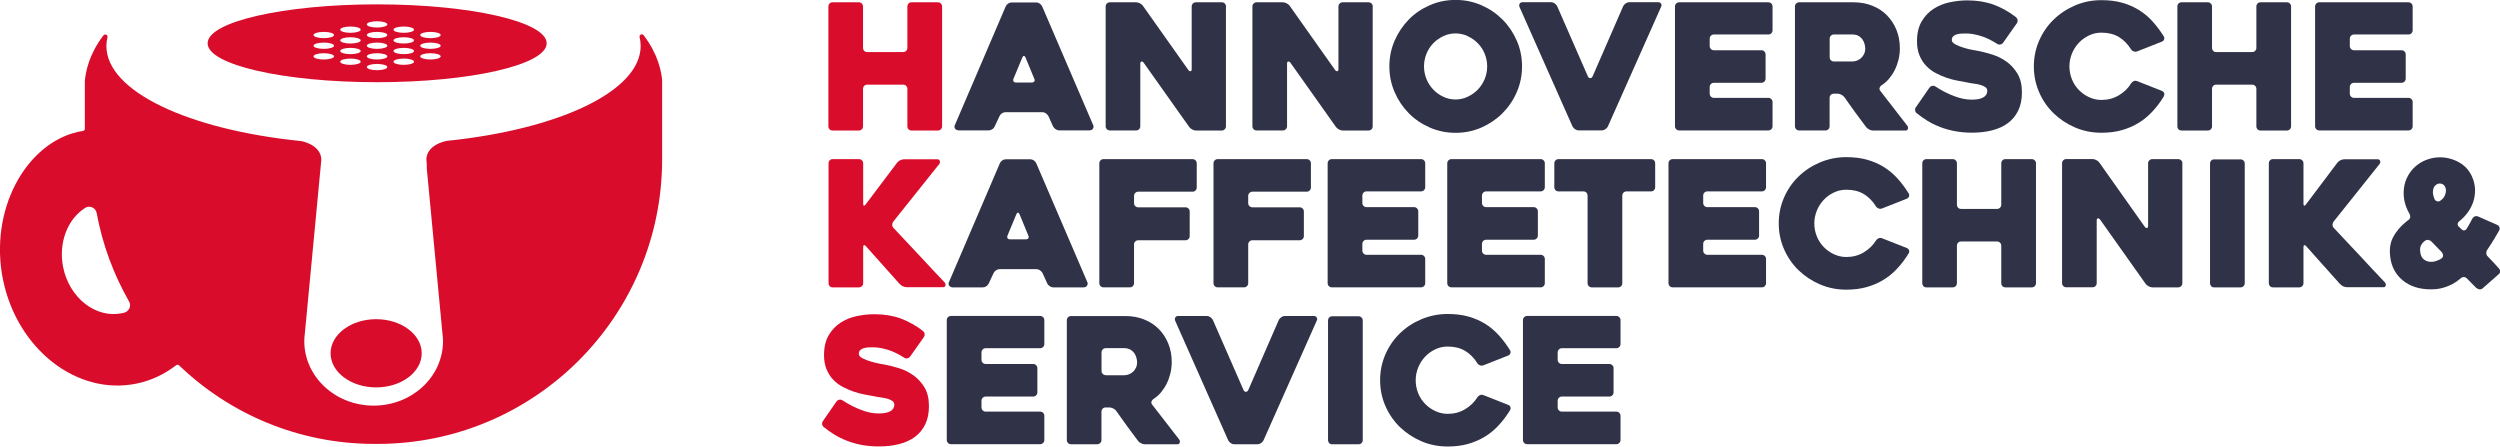 <svg viewBox="0 0 326.93 58.39" xmlns="http://www.w3.org/2000/svg" id="Ebene_2">
  <defs>
    <style>
      .cls-1 {
        fill: #2b2d42;
        opacity: .97;
      }

      .cls-2 {
        fill: #d90d2b;
      }
    </style>
  </defs>
  <g data-name="Ebene_1" id="Ebene_1-2">
    <g>
      <g>
        <path d="M123.2.85v15.67c0,.15-.05.28-.16.39-.11.11-.24.16-.39.16h-3.44c-.17,0-.3-.05-.4-.16-.1-.11-.15-.24-.15-.39v-4.9c0-.15-.05-.28-.16-.39-.11-.11-.24-.16-.39-.16h-4.7c-.17,0-.3.05-.4.16-.1.11-.15.24-.15.39v4.9c0,.15-.05.28-.16.39-.11.11-.24.16-.39.16h-3.43c-.17,0-.3-.05-.4-.16-.1-.11-.15-.24-.15-.39V.85c0-.15.05-.28.15-.39s.23-.16.4-.16h3.43c.15,0,.28.05.39.16.11.11.16.24.16.39v5.41c0,.15.05.28.15.39s.23.16.4.16h4.7c.15,0,.28-.05.39-.16s.16-.24.16-.39V.85c0-.15.05-.28.15-.39.1-.11.23-.16.4-.16h3.44c.15,0,.28.05.39.16.11.11.16.24.16.39Z" class="cls-2"></path>
        <path d="M131.53.82c.06-.14.16-.26.31-.35.14-.1.3-.15.47-.15h3.21c.15,0,.3.05.45.15.14.1.25.22.31.35l6.69,15.57c.06.14.05.28-.04.43-.08.15-.25.23-.49.23h-3.92c-.17,0-.32-.05-.47-.15-.15-.1-.26-.22-.33-.35l-.62-1.37c-.08-.14-.19-.26-.33-.36-.15-.1-.29-.15-.45-.15h-4.83c-.17,0-.32.05-.47.15-.14.1-.25.22-.31.36l-.64,1.37c-.06.14-.16.26-.31.35-.15.1-.29.15-.45.15h-3.94c-.08,0-.16-.02-.24-.05s-.15-.08-.21-.14c-.05-.06-.09-.14-.1-.23-.02-.09,0-.2.07-.32l6.64-15.5ZM132.89,10.79h2.04c.15,0,.26-.05.33-.15.07-.1.06-.22-.01-.35-.15-.38-.34-.83-.55-1.34s-.41-.99-.59-1.43c-.06-.14-.13-.21-.21-.21s-.15.07-.21.21l-1.15,2.77c-.06.14-.06.26,0,.35.06.1.17.15.34.15Z" class="cls-1"></path>
        <path d="M160.32.85v15.67c0,.15-.05.28-.16.39-.11.11-.24.16-.39.16h-3.38c-.15,0-.31-.05-.48-.14-.17-.09-.3-.2-.39-.32l-5.96-8.41c-.09-.12-.19-.17-.29-.15-.1.02-.15.11-.15.26v8.2c0,.15-.05.28-.16.39-.11.11-.24.16-.39.16h-3.43c-.15,0-.28-.05-.39-.16-.11-.11-.16-.24-.16-.39V.85c0-.15.05-.28.16-.39.11-.11.24-.16.39-.16h3.44c.15,0,.31.04.48.13s.3.19.39.31l5.95,8.41c.09.12.19.18.29.16.1-.01.15-.1.15-.25V.85c0-.15.05-.28.16-.39.11-.11.24-.16.39-.16h3.39c.15,0,.28.05.39.16s.16.24.16.39Z" class="cls-1"></path>
        <path d="M179.51.85v15.67c0,.15-.05.28-.16.39-.11.11-.24.16-.39.16h-3.38c-.15,0-.31-.05-.48-.14-.17-.09-.3-.2-.39-.32l-5.96-8.41c-.09-.12-.19-.17-.29-.15-.1.02-.15.11-.15.26v8.2c0,.15-.05.28-.16.39-.11.11-.24.16-.39.16h-3.43c-.15,0-.28-.05-.39-.16-.11-.11-.16-.24-.16-.39V.85c0-.15.05-.28.16-.39.11-.11.24-.16.39-.16h3.44c.15,0,.31.04.48.13s.3.19.39.31l5.95,8.41c.09.12.19.18.29.16.1-.01.15-.1.15-.25V.85c0-.15.05-.28.16-.39.11-.11.24-.16.39-.16h3.39c.15,0,.28.05.39.16s.16.24.16.39Z" class="cls-1"></path>
        <path d="M181.69,8.68c0-1.19.23-2.31.69-3.37.46-1.05,1.08-1.97,1.85-2.76s1.7-1.41,2.75-1.87c1.05-.46,2.18-.69,3.37-.69s2.31.23,3.37.69,1.97,1.08,2.76,1.87,1.41,1.71,1.87,2.76.69,2.18.69,3.37-.23,2.31-.69,3.37-1.08,1.97-1.87,2.76-1.71,1.41-2.76,1.87-2.18.69-3.37.69-2.31-.23-3.37-.69c-1.05-.46-1.97-1.08-2.75-1.87s-1.4-1.71-1.85-2.76c-.46-1.05-.69-2.18-.69-3.37ZM186.22,8.68c0,.58.11,1.13.32,1.65.21.52.51.98.88,1.37.37.4.81.71,1.32.95.5.24,1.04.36,1.6.36s1.1-.12,1.6-.36c.5-.24.95-.55,1.33-.95.38-.4.68-.86.89-1.37.21-.52.32-1.07.32-1.65s-.11-1.11-.32-1.64c-.21-.53-.51-.98-.89-1.37-.38-.39-.83-.7-1.33-.94-.5-.24-1.04-.36-1.6-.36s-1.1.12-1.6.36c-.5.24-.94.55-1.32.94-.38.39-.67.85-.88,1.37-.21.53-.32,1.07-.32,1.64Z" class="cls-1"></path>
        <path d="M205.65,16.56l-6.92-15.6c-.08-.17-.08-.32-.01-.46.07-.14.2-.21.4-.21h3.73c.15,0,.3.05.45.15.14.1.26.22.33.36l4.03,9.21c.08.14.18.21.3.21s.22-.07.3-.21l4.01-9.21c.08-.14.19-.26.33-.36.15-.1.29-.15.45-.15h3.8c.17,0,.29.06.37.19s.08.26.02.38l-6.98,15.69c-.08.14-.19.26-.33.35-.14.1-.29.15-.45.15h-3.05c-.15,0-.3-.05-.45-.15-.15-.1-.26-.22-.33-.35Z" class="cls-1"></path>
        <path d="M223.58,5.06v.96c0,.15.05.28.16.39.11.11.24.16.39.16h6.21c.15,0,.28.05.39.16.11.11.16.24.16.39v3.16c0,.15-.05.28-.16.39s-.24.16-.39.16h-6.21c-.15,0-.28.05-.39.16-.11.11-.16.24-.16.39v.87c0,.15.05.28.16.39.11.11.24.16.39.16h7.12c.15,0,.28.05.39.16.11.11.16.24.16.39v3.16c0,.15-.05.28-.16.39-.11.11-.24.16-.39.16h-11.66c-.15,0-.28-.05-.39-.16-.11-.11-.16-.24-.16-.39V.85c0-.15.05-.28.16-.39s.24-.16.39-.16h11.66c.15,0,.28.05.39.16.11.11.16.24.16.39v3.11c0,.15-.05.28-.16.39-.11.11-.24.16-.39.16h-7.12c-.15,0-.28.05-.39.16s-.16.24-.16.39Z" class="cls-1"></path>
        <path d="M238.71,17.06h-3.43c-.15,0-.28-.05-.39-.16-.11-.11-.16-.24-.16-.39V.85c0-.15.05-.28.16-.39.11-.11.24-.16.39-.16h7.12c.89,0,1.7.15,2.45.45.75.3,1.38.71,1.91,1.25.53.54.94,1.17,1.24,1.9.3.73.45,1.54.45,2.43,0,.49-.06.97-.17,1.45-.12.48-.28.94-.49,1.36-.21.43-.47.81-.76,1.16-.29.34-.62.63-.99.86-.12.09-.2.2-.24.33s-.01.26.08.38c.58.76,1.19,1.55,1.83,2.36s1.21,1.55,1.72,2.22c.09.12.11.26.07.4-.04.15-.14.22-.3.22h-4.26c-.15,0-.32-.04-.49-.13s-.31-.19-.4-.31c-.49-.64-.97-1.29-1.45-1.95-.48-.66-.95-1.32-1.42-1.99-.09-.12-.22-.22-.39-.31s-.33-.13-.48-.13h-.5c-.15,0-.28.05-.39.16-.11.11-.16.24-.16.39v3.71c0,.15-.05.28-.16.39-.11.11-.24.16-.39.16ZM239.81,8.04h2.42c.18,0,.37-.04.57-.1.2-.07.38-.18.55-.32.17-.15.3-.32.41-.54.11-.21.16-.47.16-.76,0-.15-.03-.33-.08-.54-.05-.21-.14-.41-.27-.6-.13-.19-.3-.35-.52-.48-.22-.13-.49-.19-.81-.19h-2.42c-.15,0-.28.05-.39.16-.11.11-.16.24-.16.39v2.43c0,.15.05.28.16.39.11.11.24.16.39.16Z" class="cls-1"></path>
        <path d="M253.1,11.31c.82.54,1.64.96,2.45,1.26.81.31,1.57.46,2.27.46s1.18-.09,1.53-.29c.35-.19.53-.48.53-.86,0-.2-.08-.36-.23-.47s-.35-.21-.61-.29-.55-.14-.88-.18-.68-.11-1.03-.18c-.34-.06-.73-.13-1.18-.22-.45-.08-.91-.21-1.39-.37-.47-.16-.94-.36-1.41-.61-.47-.24-.88-.56-1.25-.94-.37-.38-.66-.84-.88-1.36-.22-.53-.33-1.15-.33-1.87,0-1.05.21-1.92.62-2.61s.93-1.23,1.57-1.64c.63-.4,1.34-.69,2.12-.85.78-.16,1.54-.24,2.27-.24,1.28,0,2.43.19,3.45.56,1.01.37,1.99.92,2.92,1.64.12.11.19.24.21.39.01.15-.02.29-.11.41l-1.79,2.54c-.09.12-.21.2-.37.23-.15.03-.29,0-.41-.09-.78-.49-1.5-.84-2.18-1.04s-1.29-.31-1.86-.31c-.17,0-.36,0-.58.01-.22,0-.43.04-.63.09-.2.05-.36.14-.49.26s-.19.29-.19.5.16.4.48.57c.32.17.69.31,1.1.44s.81.22,1.19.29c.38.07.63.11.73.13.55.11,1.15.26,1.81.47.66.21,1.27.51,1.84.92.57.4,1.05.93,1.44,1.58.39.65.58,1.46.58,2.44,0,.92-.16,1.71-.48,2.37-.32.66-.77,1.21-1.34,1.64-.57.43-1.26.74-2.06.95s-1.69.31-2.67.31c-.79,0-1.53-.07-2.22-.2-.69-.13-1.33-.31-1.92-.54-.6-.23-1.15-.5-1.66-.81-.51-.31-.98-.65-1.41-1-.12-.09-.19-.22-.21-.38-.01-.16.02-.3.12-.42l1.76-2.54c.09-.12.21-.2.37-.23.15-.03.29,0,.41.07Z" class="cls-1"></path>
        <path d="M282.96,12.62c-.44.72-.93,1.37-1.47,1.95s-1.13,1.08-1.8,1.49-1.4.73-2.21.96c-.81.23-1.7.34-2.68.34-1.22,0-2.37-.23-3.44-.69s-2-1.08-2.81-1.86c-.8-.78-1.43-1.69-1.89-2.75s-.69-2.18-.69-3.37.23-2.31.69-3.37,1.09-1.97,1.89-2.75c.8-.78,1.74-1.4,2.81-1.86s2.21-.69,3.44-.69c1.01,0,1.92.11,2.73.34.81.23,1.54.55,2.2.96.66.41,1.25.91,1.78,1.5.53.59,1.01,1.23,1.45,1.93.08.12.09.25.05.39s-.14.24-.28.3l-3.25,1.28c-.15.06-.31.06-.46,0-.15-.06-.27-.15-.34-.27-.44-.7-.98-1.24-1.6-1.62-.63-.37-1.38-.56-2.27-.56-.58,0-1.13.12-1.64.37-.51.25-.96.57-1.34.98-.38.41-.68.88-.89,1.41-.21.54-.32,1.09-.32,1.65s.11,1.14.32,1.67c.21.53.51.99.89,1.39s.83.72,1.34.96c.51.24,1.06.37,1.64.37.84,0,1.6-.2,2.28-.61.68-.4,1.22-.93,1.61-1.57.08-.12.19-.21.33-.28.14-.06.29-.06.45,0l3.25,1.28c.14.06.23.16.28.29s.03.26-.05.4Z" class="cls-1"></path>
        <path d="M299.61.85v15.67c0,.15-.05.28-.16.39-.11.11-.24.16-.39.16h-3.44c-.17,0-.3-.05-.4-.16-.1-.11-.15-.24-.15-.39v-4.9c0-.15-.05-.28-.16-.39-.11-.11-.24-.16-.39-.16h-4.7c-.17,0-.3.05-.4.16-.1.11-.15.24-.15.39v4.9c0,.15-.05.28-.16.39-.11.11-.24.16-.39.16h-3.43c-.17,0-.3-.05-.4-.16-.1-.11-.15-.24-.15-.39V.85c0-.15.05-.28.15-.39s.23-.16.4-.16h3.43c.15,0,.28.05.39.16.11.11.16.24.16.39v5.41c0,.15.05.28.15.39s.23.16.4.16h4.7c.15,0,.28-.05.39-.16s.16-.24.16-.39V.85c0-.15.05-.28.15-.39.1-.11.23-.16.4-.16h3.44c.15,0,.28.05.39.16.11.11.16.24.16.39Z" class="cls-1"></path>
        <path d="M307.29,5.06v.96c0,.15.05.28.16.39.11.11.24.16.39.16h6.21c.15,0,.28.05.39.16.11.11.16.24.16.39v3.16c0,.15-.05.28-.16.39s-.24.16-.39.16h-6.21c-.15,0-.28.05-.39.16-.11.11-.16.24-.16.39v.87c0,.15.05.28.16.39.11.11.24.16.39.16h7.12c.15,0,.28.05.39.16.11.11.16.24.16.39v3.16c0,.15-.05.28-.16.39-.11.11-.24.16-.39.16h-11.66c-.15,0-.28-.05-.39-.16-.11-.11-.16-.24-.16-.39V.85c0-.15.05-.28.16-.39s.24-.16.39-.16h11.66c.15,0,.28.05.39.16.11.11.16.24.16.39v3.11c0,.15-.05.28-.16.39-.11.11-.24.16-.39.16h-7.12c-.15,0-.28.05-.39.16s-.16.24-.16.39Z" class="cls-1"></path>
        <path d="M117.68,37.17l-4.44-4.97c-.11-.12-.19-.17-.26-.14-.07.03-.1.12-.1.28v4.69c0,.15-.05.28-.16.39-.11.11-.24.16-.39.16h-3.43c-.17,0-.3-.05-.4-.16-.1-.11-.15-.24-.15-.39v-15.67c0-.15.05-.28.15-.39.1-.11.23-.16.4-.16h3.43c.15,0,.28.05.39.16.11.11.16.24.16.39v5.27c0,.15.03.24.09.26.06.02.14-.03.23-.15l4.12-5.47c.09-.12.22-.22.39-.31.17-.08.33-.13.5-.13h4.37c.17,0,.27.07.32.22.05.15.02.28-.07.4l-6.02,7.54c-.09.12-.13.26-.13.42,0,.16.06.29.17.4.52.57,1.07,1.15,1.65,1.76s1.16,1.22,1.73,1.84c.57.62,1.14,1.23,1.7,1.83.56.6,1.09,1.16,1.59,1.68.11.12.15.26.12.41-.03.15-.13.23-.3.23h-4.74c-.17,0-.34-.04-.51-.11-.18-.08-.31-.18-.4-.3Z" class="cls-2"></path>
        <path d="M130.76,21.34c.06-.14.16-.26.31-.36.14-.1.3-.15.47-.15h3.21c.15,0,.3.05.45.15.14.1.25.22.31.36l6.69,15.57c.06.14.05.28-.04.44s-.25.23-.49.23h-3.92c-.17,0-.32-.05-.47-.15s-.26-.22-.33-.36l-.62-1.37c-.08-.14-.19-.25-.33-.35-.15-.1-.29-.15-.45-.15h-4.83c-.17,0-.32.05-.47.15-.14.1-.25.22-.31.35l-.64,1.37c-.06.14-.16.26-.31.36-.15.1-.29.15-.45.15h-3.94c-.08,0-.16-.01-.24-.05-.08-.03-.15-.08-.21-.14-.05-.06-.09-.14-.1-.23-.02-.09,0-.2.07-.32l6.64-15.5ZM132.11,31.3h2.04c.15,0,.26-.05.33-.15s.06-.22-.01-.36c-.15-.38-.34-.83-.55-1.34-.21-.51-.41-.99-.59-1.43-.06-.14-.13-.21-.21-.21s-.15.07-.21.21l-1.15,2.77c-.06.14-.06.26,0,.36.06.1.17.15.34.15Z" class="cls-1"></path>
        <path d="M148.3,25.62v.95c0,.15.05.28.16.38.11.11.24.16.39.16h6.18c.15,0,.28.05.39.16.11.11.16.24.16.39v3.21c0,.15-.05.28-.16.39s-.24.16-.39.16h-6.18c-.15,0-.28.05-.39.16-.11.11-.16.24-.16.39v5.06c0,.15-.05.28-.16.39-.11.11-.24.16-.39.16h-3.44c-.15,0-.28-.05-.39-.16-.11-.11-.16-.24-.16-.39v-15.67c0-.15.05-.28.16-.39.11-.11.24-.16.39-.16h11.64c.15,0,.28.05.39.16.11.11.16.24.16.39v3.16c0,.15-.05.28-.16.39s-.24.16-.39.16h-7.1c-.15,0-.28.05-.39.16-.11.11-.16.23-.16.38Z" class="cls-1"></path>
        <path d="M163.23,25.62v.95c0,.15.05.28.16.38.11.11.24.16.39.16h6.18c.15,0,.28.05.39.16.11.11.16.24.16.39v3.21c0,.15-.05.28-.16.39s-.24.16-.39.16h-6.18c-.15,0-.28.05-.39.16-.11.11-.16.24-.16.39v5.06c0,.15-.05.28-.16.39-.11.11-.24.16-.39.16h-3.44c-.15,0-.28-.05-.39-.16-.11-.11-.16-.24-.16-.39v-15.67c0-.15.05-.28.16-.39.11-.11.24-.16.39-.16h11.64c.15,0,.28.05.39.16.11.11.16.24.16.39v3.16c0,.15-.05.28-.16.39s-.24.16-.39.16h-7.1c-.15,0-.28.05-.39.16-.11.11-.16.23-.16.38Z" class="cls-1"></path>
        <path d="M178.16,25.58v.96c0,.15.05.28.16.39.11.11.24.16.39.16h6.21c.15,0,.28.05.39.16s.16.24.16.39v3.16c0,.15-.05.28-.16.39-.11.11-.24.16-.39.16h-6.21c-.15,0-.28.05-.39.16s-.16.24-.16.39v.87c0,.15.05.28.16.39.11.11.24.16.39.16h7.12c.15,0,.28.05.39.16.11.11.16.24.16.39v3.16c0,.15-.05.28-.16.39s-.24.16-.39.16h-11.66c-.15,0-.28-.05-.39-.16-.11-.11-.16-.24-.16-.39v-15.67c0-.15.05-.28.16-.39.11-.11.24-.16.39-.16h11.66c.15,0,.28.05.39.16.11.11.16.24.16.39v3.12c0,.15-.05.28-.16.39s-.24.16-.39.16h-7.12c-.15,0-.28.05-.39.16-.11.11-.16.24-.16.39Z" class="cls-1"></path>
        <path d="M193.8,25.58v.96c0,.15.05.28.16.39.11.11.24.16.39.16h6.21c.15,0,.28.05.39.16s.16.24.16.39v3.16c0,.15-.05.28-.16.39-.11.11-.24.16-.39.16h-6.21c-.15,0-.28.05-.39.16s-.16.24-.16.39v.87c0,.15.05.28.16.39.11.11.24.16.39.16h7.12c.15,0,.28.05.39.16.11.11.16.24.16.39v3.16c0,.15-.05.28-.16.39s-.24.16-.39.16h-11.66c-.15,0-.28-.05-.39-.16-.11-.11-.16-.24-.16-.39v-15.67c0-.15.05-.28.16-.39.11-.11.24-.16.39-.16h11.66c.15,0,.28.05.39.16.11.11.16.24.16.39v3.12c0,.15-.05.28-.16.39s-.24.16-.39.16h-7.12c-.15,0-.28.05-.39.16-.11.11-.16.24-.16.39Z" class="cls-1"></path>
        <path d="M215.91,25.03h-3.21c-.15,0-.28.05-.39.16-.11.11-.16.24-.16.39v11.45c0,.15-.05.28-.15.39-.1.11-.23.16-.4.16h-3.44c-.15,0-.28-.05-.39-.16s-.16-.24-.16-.39v-11.45c0-.15-.05-.28-.15-.39-.1-.11-.23-.16-.4-.16h-3.25c-.15,0-.28-.05-.39-.16-.11-.11-.16-.24-.16-.39v-3.12c0-.15.05-.28.16-.39s.24-.16.39-.16h12.09c.17,0,.3.05.4.16.1.11.15.24.15.39v3.12c0,.15-.05.28-.15.39-.1.11-.23.16-.4.16Z" class="cls-1"></path>
        <path d="M222.73,25.58v.96c0,.15.05.28.16.39.11.11.24.16.39.16h6.21c.15,0,.28.05.39.16s.16.24.16.39v3.16c0,.15-.05.28-.16.39-.11.11-.24.16-.39.16h-6.21c-.15,0-.28.05-.39.16s-.16.24-.16.39v.87c0,.15.05.28.16.39.11.11.24.16.39.16h7.12c.15,0,.28.05.39.16.11.11.16.24.16.39v3.16c0,.15-.05.28-.16.39s-.24.16-.39.16h-11.66c-.15,0-.28-.05-.39-.16-.11-.11-.16-.24-.16-.39v-15.67c0-.15.05-.28.16-.39.11-.11.24-.16.39-.16h11.66c.15,0,.28.05.39.16.11.11.16.24.16.39v3.12c0,.15-.05.28-.16.39s-.24.16-.39.16h-7.12c-.15,0-.28.05-.39.16-.11.11-.16.24-.16.39Z" class="cls-1"></path>
        <path d="M249.6,33.14c-.44.71-.93,1.37-1.47,1.95-.53.58-1.13,1.08-1.8,1.49s-1.4.73-2.21.96c-.81.23-1.7.34-2.68.34-1.22,0-2.37-.23-3.44-.69s-2-1.08-2.81-1.86c-.8-.78-1.43-1.7-1.89-2.75-.46-1.05-.69-2.18-.69-3.37s.23-2.31.69-3.37,1.09-1.97,1.89-2.75c.8-.78,1.74-1.4,2.81-1.85s2.21-.69,3.44-.69c1.01,0,1.92.11,2.73.34.81.23,1.54.55,2.2.96s1.25.91,1.78,1.5c.53.59,1.01,1.23,1.45,1.94.08.12.09.25.05.39-.05.14-.14.24-.28.3l-3.25,1.28c-.15.06-.31.06-.46,0-.15-.06-.27-.15-.34-.28-.44-.7-.98-1.24-1.6-1.61s-1.38-.56-2.27-.56c-.58,0-1.13.12-1.64.37-.51.24-.96.57-1.34.98s-.68.88-.89,1.41c-.21.54-.32,1.09-.32,1.65s.11,1.14.32,1.67c.21.53.51.99.89,1.39.38.4.83.72,1.34.96s1.06.37,1.64.37c.84,0,1.6-.2,2.28-.61.68-.41,1.22-.93,1.61-1.57.08-.12.19-.21.33-.27.14-.06.29-.06.45,0l3.25,1.28c.14.06.23.16.28.29s.03.26-.05.4Z" class="cls-1"></path>
        <path d="M266.25,21.36v15.67c0,.15-.05.28-.16.39s-.24.16-.39.16h-3.44c-.17,0-.3-.05-.4-.16-.1-.11-.15-.24-.15-.39v-4.9c0-.15-.05-.28-.16-.39s-.24-.16-.39-.16h-4.7c-.17,0-.3.05-.4.16s-.15.24-.15.39v4.9c0,.15-.05.28-.16.39-.11.11-.24.16-.39.16h-3.43c-.17,0-.3-.05-.4-.16-.1-.11-.15-.24-.15-.39v-15.67c0-.15.05-.28.15-.39.1-.11.23-.16.4-.16h3.43c.15,0,.28.05.39.16s.16.24.16.39v5.41c0,.15.05.28.15.39s.23.16.4.16h4.7c.15,0,.28-.05.39-.16s.16-.24.16-.39v-5.41c0-.15.05-.28.15-.39s.23-.16.4-.16h3.44c.15,0,.28.05.39.16.11.11.16.24.16.39Z" class="cls-1"></path>
        <path d="M285.39,21.36v15.67c0,.15-.05.28-.16.39s-.24.16-.39.16h-3.38c-.15,0-.31-.05-.48-.14-.17-.09-.3-.2-.39-.32l-5.96-8.41c-.09-.12-.19-.17-.29-.15-.1.02-.15.11-.15.26v8.2c0,.15-.05.28-.16.39-.11.11-.24.16-.39.16h-3.43c-.15,0-.28-.05-.39-.16-.11-.11-.16-.24-.16-.39v-15.67c0-.15.05-.28.16-.39s.24-.16.39-.16h3.44c.15,0,.31.04.48.13s.3.19.39.31l5.95,8.41c.09.12.19.18.29.16.1-.01.15-.1.15-.25v-8.2c0-.15.05-.28.16-.39s.24-.16.39-.16h3.39c.15,0,.28.05.39.16.11.11.16.24.16.39Z" class="cls-1"></path>
        <path d="M293,37.58h-3.44c-.17,0-.3-.05-.4-.16-.1-.11-.15-.24-.15-.39v-15.64c0-.15.05-.28.15-.39s.23-.16.4-.16h3.44c.15,0,.28.05.39.16s.16.24.16.39v15.64c0,.15-.05.28-.16.39-.11.11-.24.16-.39.16Z" class="cls-1"></path>
        <path d="M306.03,37.17l-4.44-4.97c-.11-.12-.19-.17-.26-.14-.07.03-.1.12-.1.28v4.69c0,.15-.05.28-.16.39-.11.11-.24.16-.39.16h-3.43c-.17,0-.3-.05-.4-.16-.1-.11-.15-.24-.15-.39v-15.67c0-.15.05-.28.15-.39.1-.11.23-.16.4-.16h3.43c.15,0,.28.05.39.16.11.11.16.24.16.39v5.27c0,.15.03.24.09.26.06.02.14-.03.23-.15l4.12-5.47c.09-.12.22-.22.39-.31.17-.08.33-.13.5-.13h4.37c.17,0,.27.07.32.22.05.15.02.28-.07.4l-6.02,7.54c-.09.12-.13.26-.13.42,0,.16.06.29.17.4.52.57,1.07,1.15,1.65,1.76s1.16,1.22,1.73,1.84c.57.62,1.14,1.23,1.7,1.83.56.6,1.09,1.16,1.59,1.68.11.12.15.26.12.41-.03.15-.13.23-.3.23h-4.74c-.17,0-.34-.04-.51-.11-.18-.08-.31-.18-.4-.3Z" class="cls-1"></path>
        <path d="M323.84,37.67l-1.24-1.26c-.12-.12-.26-.18-.4-.18s-.28.05-.4.16c-.37.32-.73.57-1.09.76-.36.18-.71.33-1.04.43s-.65.18-.95.21-.57.05-.81.05c-1.51,0-2.74-.39-3.69-1.17-.95-.78-1.5-1.82-1.65-3.11-.12-.96,0-1.8.37-2.52.37-.72.92-1.38,1.65-1.99.03-.03.07-.06.11-.09.06-.05.15-.12.28-.21.12-.09.19-.21.21-.36.01-.14-.02-.29-.09-.42-.63-1.07-.87-2.19-.73-3.37.08-.6.26-1.14.54-1.64.28-.5.63-.92,1.05-1.27.42-.35.9-.63,1.43-.82s1.09-.3,1.67-.3c.89,0,1.72.22,2.5.65.78.43,1.35,1.06,1.72,1.89.24.55.37,1.1.39,1.65.01.55-.06,1.08-.22,1.58s-.4.98-.72,1.42c-.32.44-.69.83-1.12,1.17-.12.09-.19.2-.21.33-.02.13.03.26.14.38l.37.34c.11.12.23.17.36.15.13-.02.23-.1.31-.22.15-.26.29-.5.42-.73.13-.23.23-.43.31-.59.08-.14.18-.23.32-.29.14-.05.28-.05.44.01l2.5,1.1c.14.06.23.16.29.3.05.14.04.27-.03.41-.15.27-.36.64-.63,1.09-.27.45-.58.94-.93,1.45-.09.12-.13.27-.13.44s.07.31.17.41c.26.27.52.55.77.81.25.27.49.53.72.79.11.12.16.26.15.4s-.07.26-.19.35l-2.08,1.83c-.12.11-.26.16-.41.15s-.28-.07-.39-.17ZM317.13,31.49c-.2.12-.37.31-.51.56-.15.25-.18.6-.1,1.04.06.35.2.62.41.8.21.18.46.29.73.33.27.04.56.02.86-.07s.56-.21.79-.38c.12-.09.18-.22.17-.38s-.07-.3-.17-.42l-1.33-1.37c-.11-.12-.24-.19-.41-.22-.17-.02-.31.01-.44.1ZM319.13,26.24c.27-.18.47-.4.58-.66.11-.26.16-.51.15-.74-.02-.24-.1-.44-.24-.6-.15-.16-.34-.24-.58-.24-.18,0-.36.07-.54.22-.18.15-.29.38-.33.7-.03.17-.02.35.02.55s.11.39.18.57c.06.14.17.23.33.28.16.05.3.02.42-.07Z" class="cls-1"></path>
        <path d="M110.17,52.35c.82.53,1.64.95,2.45,1.26s1.57.46,2.27.46,1.18-.1,1.53-.29c.35-.19.53-.48.53-.86,0-.2-.08-.35-.23-.47-.15-.11-.35-.21-.61-.29-.25-.08-.55-.14-.88-.18-.34-.04-.68-.11-1.03-.18-.34-.06-.73-.13-1.18-.22-.45-.08-.91-.21-1.39-.37-.47-.16-.94-.36-1.41-.61-.47-.24-.88-.56-1.25-.94-.37-.38-.66-.84-.88-1.36-.22-.53-.33-1.15-.33-1.87,0-1.05.21-1.92.62-2.61.41-.69.93-1.23,1.57-1.64s1.34-.69,2.12-.85c.78-.16,1.54-.24,2.27-.24,1.28,0,2.43.19,3.45.56,1.01.38,1.99.92,2.92,1.64.12.11.19.24.21.39.01.15-.02.29-.11.41l-1.79,2.54c-.09.12-.21.2-.37.23s-.29,0-.41-.09c-.78-.49-1.5-.84-2.18-1.04s-1.29-.31-1.86-.31c-.17,0-.36,0-.58.01-.22,0-.43.04-.63.09-.2.05-.36.14-.49.26-.13.12-.19.29-.19.5s.16.41.48.57c.32.17.69.31,1.1.43.41.12.81.22,1.19.29.38.07.63.11.73.13.55.11,1.15.26,1.81.47.66.21,1.27.51,1.84.92.57.41,1.05.93,1.44,1.58.39.65.58,1.46.58,2.44,0,.92-.16,1.71-.48,2.37-.32.67-.77,1.21-1.34,1.64-.57.43-1.26.74-2.06.95-.8.21-1.69.31-2.67.31-.79,0-1.53-.07-2.22-.19-.69-.13-1.33-.31-1.92-.54-.6-.23-1.15-.5-1.66-.81-.51-.31-.98-.64-1.41-1-.12-.09-.19-.22-.21-.38-.01-.16.02-.3.12-.42l1.76-2.54c.09-.12.21-.2.37-.23.15-.03.29,0,.41.07Z" class="cls-2"></path>
        <path d="M128.35,46.09v.96c0,.15.05.28.16.39.11.11.24.16.39.16h6.21c.15,0,.28.05.39.16s.16.24.16.39v3.16c0,.15-.05.28-.16.39-.11.11-.24.16-.39.16h-6.21c-.15,0-.28.05-.39.16s-.16.24-.16.39v.87c0,.15.05.28.16.39.11.11.24.16.39.16h7.12c.15,0,.28.05.39.16.11.11.16.24.16.39v3.16c0,.15-.05.28-.16.39s-.24.16-.39.16h-11.66c-.15,0-.28-.05-.39-.16-.11-.11-.16-.24-.16-.39v-15.67c0-.15.05-.28.16-.39.11-.11.24-.16.39-.16h11.66c.15,0,.28.05.39.16.11.11.16.24.16.39v3.12c0,.15-.05.28-.16.39s-.24.16-.39.16h-7.12c-.15,0-.28.05-.39.16-.11.11-.16.24-.16.39Z" class="cls-1"></path>
        <path d="M143.49,58.1h-3.43c-.15,0-.28-.05-.39-.16-.11-.11-.16-.24-.16-.39v-15.67c0-.15.05-.28.16-.39s.24-.16.39-.16h7.12c.89,0,1.7.15,2.45.45.75.3,1.38.71,1.91,1.25.53.53.94,1.17,1.24,1.9.3.73.45,1.54.45,2.43,0,.49-.06.97-.17,1.45-.12.48-.28.94-.49,1.36-.21.43-.47.81-.76,1.16-.29.34-.62.63-.99.86-.12.09-.2.2-.24.33s-.01.26.08.38c.58.76,1.19,1.55,1.83,2.36.64.81,1.21,1.55,1.72,2.22.09.12.11.26.07.4-.04.15-.14.22-.3.22h-4.26c-.15,0-.32-.04-.49-.13-.18-.08-.31-.19-.4-.31-.49-.64-.97-1.29-1.45-1.95-.48-.66-.95-1.32-1.42-1.99-.09-.12-.22-.23-.39-.31-.17-.08-.33-.13-.48-.13h-.5c-.15,0-.28.05-.39.16-.11.11-.16.24-.16.39v3.71c0,.15-.05.28-.16.39-.11.11-.24.16-.39.16ZM144.59,49.07h2.42c.18,0,.37-.03.57-.1.2-.07.38-.18.55-.32.17-.14.3-.32.41-.54.11-.21.16-.47.16-.76,0-.15-.03-.33-.08-.54-.05-.21-.14-.4-.27-.6-.13-.19-.3-.35-.52-.48-.22-.13-.49-.2-.81-.2h-2.42c-.15,0-.28.05-.39.16-.11.11-.16.24-.16.39v2.43c0,.15.05.28.16.39s.24.16.39.16Z" class="cls-1"></path>
        <path d="M160.62,57.59l-6.92-15.6c-.08-.17-.08-.32-.01-.46.07-.14.2-.21.4-.21h3.73c.15,0,.3.05.45.15.14.1.26.22.33.35l4.03,9.21c.08.14.18.21.3.21s.22-.07.3-.21l4.01-9.21c.08-.14.19-.25.33-.35.15-.1.29-.15.45-.15h3.8c.17,0,.29.07.37.2s.08.26.02.38l-6.98,15.69c-.08.14-.19.26-.33.36-.14.1-.29.15-.45.15h-3.05c-.15,0-.3-.05-.45-.15-.15-.1-.26-.22-.33-.36Z" class="cls-1"></path>
        <path d="M177.66,58.1h-3.44c-.17,0-.3-.05-.4-.16-.1-.11-.15-.24-.15-.39v-15.64c0-.15.05-.28.15-.39s.23-.16.4-.16h3.44c.15,0,.28.05.39.16s.16.24.16.39v15.64c0,.15-.05.28-.16.39-.11.11-.24.16-.39.16Z" class="cls-1"></path>
        <path d="M197.47,53.65c-.44.71-.93,1.37-1.47,1.95-.53.58-1.13,1.08-1.8,1.49s-1.4.73-2.21.96c-.81.23-1.7.34-2.68.34-1.22,0-2.37-.23-3.44-.69s-2-1.08-2.81-1.86c-.8-.78-1.43-1.7-1.89-2.75-.46-1.05-.69-2.18-.69-3.37s.23-2.31.69-3.37,1.09-1.97,1.89-2.75c.8-.78,1.74-1.4,2.81-1.85s2.21-.69,3.44-.69c1.01,0,1.92.11,2.73.34.81.23,1.54.55,2.2.96s1.25.91,1.78,1.5c.53.59,1.01,1.23,1.45,1.94.08.12.09.25.05.39-.05.14-.14.24-.28.3l-3.25,1.28c-.15.06-.31.06-.46,0-.15-.06-.27-.15-.34-.28-.44-.7-.98-1.24-1.6-1.61s-1.38-.56-2.27-.56c-.58,0-1.13.12-1.64.37-.51.24-.96.57-1.34.98s-.68.88-.89,1.41c-.21.54-.32,1.09-.32,1.65s.11,1.14.32,1.67c.21.53.51.99.89,1.39.38.4.83.72,1.34.96s1.06.37,1.64.37c.84,0,1.6-.2,2.28-.61.68-.41,1.22-.93,1.61-1.57.08-.12.19-.21.33-.27.14-.06.29-.06.45,0l3.25,1.28c.14.06.23.16.28.29s.03.26-.05.4Z" class="cls-1"></path>
        <path d="M203.7,46.09v.96c0,.15.05.28.16.39.11.11.24.16.39.16h6.21c.15,0,.28.05.39.16s.16.24.16.39v3.16c0,.15-.05.28-.16.39-.11.11-.24.16-.39.16h-6.21c-.15,0-.28.05-.39.16s-.16.24-.16.39v.87c0,.15.05.28.16.39.11.11.24.16.39.16h7.12c.15,0,.28.05.39.16.11.11.16.24.16.39v3.16c0,.15-.05.28-.16.39s-.24.16-.39.16h-11.66c-.15,0-.28-.05-.39-.16-.11-.11-.16-.24-.16-.39v-15.67c0-.15.05-.28.16-.39.11-.11.24-.16.39-.16h11.66c.15,0,.28.05.39.16.11.11.16.24.16.39v3.12c0,.15-.05.28-.16.39s-.24.16-.39.16h-7.12c-.15,0-.28.05-.39.16-.11.11-.16.24-.16.39Z" class="cls-1"></path>
      </g>
      <g>
        <path d="M43.23,46.2c0,2.46,2.67,4.46,5.96,4.46s5.96-2,5.96-4.46-2.67-4.46-5.96-4.46-5.96,2-5.96,4.46Z" class="cls-2"></path>
        <path d="M86.6,10.63c-.09-1.26-.54-3.55-2.43-6.02-.19-.26-.61-.07-.53.24.09.38.14.77.14,1.16,0,5.93-10.74,10.92-25.35,12.41-2.84.61-2.67,2.46-2.67,2.46.05.43.06.79.05,1.1,0,.01,0,.02,0,.03,0,.07.02.14.02.21,0,.07.02.14.02.21,0,.07.02.14.02.21,0,.07.02.14.02.21,0,.07.02.14.02.21,0,.07.02.14.02.21,0,.07.02.14.02.21,0,.07.02.14.02.21,0,.07.02.14.02.21,0,.07.02.14.02.21,0,.07.02.14.02.21,0,.07.02.14.02.21,0,.07.02.14.02.21,0,.07.02.14.02.21,0,.07.02.14.02.21,0,.07.02.14.02.21,0,.07.02.14.02.21,0,.07.02.14.02.21,0,.07.02.14.02.21,0,.07.02.14.02.21,0,.07.02.14.02.21,0,.07.02.14.02.21,0,.07.02.14.02.21,0,.07.02.14.02.21,0,.07.02.14.02.21,0,.07.02.14.02.21,0,.07.02.14.02.21,0,.07.02.14.02.21,0,.07.02.14.02.21,0,.07.02.14.02.21,0,.07.02.14.02.21,0,.07.02.14.02.21,0,.07.02.14.02.21,0,.07.02.14.02.21,0,.07.02.14.02.21,0,.07.02.14.02.21,0,.07.02.14.02.21,0,.07.02.14.02.21,0,.07.02.14.02.21,0,.07.02.14.02.21,0,.07.02.14.02.21,0,.07.02.14.02.21,0,.07.02.14.02.21,0,.07.02.14.02.21,0,.07.02.14.02.21,0,.07.02.14.02.21,0,.07.02.14.02.21,0,.07.02.14.02.21,0,.07.02.14.02.21,0,.07.02.14.02.21,0,.07.02.14.02.21,0,.07.02.14.02.21,0,.07.02.14.02.21,0,.07.02.14.02.21,0,.07.02.14.02.21,0,.07.02.14.02.21,0,.07.02.14.02.21,0,.07.02.14.02.21,0,.07.02.14.02.21,0,.07.02.14.02.21,0,.07.02.14.02.21,0,.07.02.14.02.21,0,.07.02.14.02.21,0,.07.02.14.02.21,0,.07.02.14.02.21,0,.07.02.14.02.21,0,.07.02.14.02.21,0,.07.02.14.02.21,0,.07.02.14.02.21,0,.07.02.14.02.21,0,.07.02.14.02.21,0,.07.02.14.02.21,0,.07.02.14.02.21,0,.07.02.14.02.21,0,.07.02.14.02.21,0,.07.02.14.02.21,0,.07.02.14.02.21,0,.07.02.14.02.21,0,.07.02.14.02.21,0,.07.02.14.02.21,0,.07.02.14.02.21,0,.07.02.14.02.21,0,.07.02.14.02.21,0,.07.02.14.02.21,0,.07.02.14.02.21,0,.07.02.14.02.21,0,.07.02.14.02.21,0,.07.02.14.02.21,0,.07.02.14.02.21,0,.07.02.14.02.21,0,.07.02.14.02.21,0,.07.02.14.02.21,0,.07.02.14.02.21,0,.07.02.14.02.21,0,.07.02.14.02.21,0,.07.02.14.02.21,0,.07.02.14.02.21,0,.07.02.14.02.21,0,.07.02.14.02.21,0,.07.02.14.02.21,0,.07.02.14.02.21,0,.07.02.14.02.21,0,.07.02.14.02.21.04.32.07.65.07.98,0,4.66-4.06,8.43-9.07,8.43s-9.07-3.78-9.07-8.43c0-.33.03-.66.07-.98,0-.07.02-.14.02-.21,0-.07.02-.14.02-.21,0-.07.02-.14.02-.21,0-.07.02-.14.02-.21,0-.07.02-.14.02-.21,0-.07.02-.14.02-.21,0-.07.02-.14.02-.21,0-.07.02-.14.02-.21,0-.07.02-.14.02-.21,0-.07.02-.14.02-.21,0-.07.02-.14.02-.21,0-.07.02-.14.02-.21,0-.07.02-.14.02-.21,0-.07.02-.14.02-.21,0-.07.02-.14.02-.21,0-.07.02-.14.02-.21,0-.07.02-.14.02-.21,0-.07.02-.14.02-.21,0-.07.02-.14.02-.21,0-.07.02-.14.02-.21,0-.07.02-.14.02-.21,0-.07.02-.14.02-.21,0-.07.02-.14.02-.21,0-.07.02-.14.02-.21,0-.07.02-.14.02-.21,0-.07.02-.14.02-.21,0-.07.02-.14.02-.21,0-.07.02-.14.02-.21,0-.07.02-.14.02-.21,0-.07.02-.14.02-.21,0-.07.02-.14.02-.21,0-.07.02-.14.02-.21,0-.07.02-.14.02-.21,0-.07.02-.14.02-.21,0-.07.02-.14.02-.21,0-.07.02-.14.02-.21,0-.07.02-.14.02-.21,0-.07.02-.14.02-.21,0-.07.02-.14.02-.21,0-.07.02-.14.02-.21,0-.07.02-.14.02-.21,0-.07.02-.14.02-.21,0-.07.02-.14.02-.21,0-.07.02-.14.02-.21,0-.07.02-.14.02-.21,0-.07.02-.14.02-.21,0-.07.02-.14.02-.21,0-.07.02-.14.02-.21,0-.07.02-.14.02-.21,0-.07.02-.14.02-.21,0-.07.02-.14.02-.21,0-.07.02-.14.02-.21,0-.07.02-.14.02-.21,0-.07.02-.14.02-.21,0-.07.02-.14.02-.21,0-.07.02-.14.02-.21,0-.07.02-.14.02-.21,0-.07.02-.14.02-.21,0-.07.02-.14.02-.21,0-.07.02-.14.02-.21,0-.07.02-.14.02-.21,0-.07.02-.14.02-.21,0-.07.02-.14.02-.21,0-.07.02-.14.02-.21,0-.07.02-.14.02-.21,0-.07.02-.14.02-.21,0-.07.02-.14.02-.21,0-.07.02-.14.02-.21,0-.07.02-.14.02-.21,0-.07.02-.14.02-.21,0-.07.02-.14.02-.21,0-.07.02-.14.02-.21,0-.07.02-.14.02-.21,0-.07.02-.14.02-.21,0-.07.02-.14.02-.21,0-.07.02-.14.02-.21,0-.07.02-.14.02-.21,0-.07.02-.14.02-.21,0-.07.02-.14.02-.21,0-.07.02-.14.02-.21,0-.07.02-.14.02-.21,0-.07.02-.14.02-.21,0-.07.02-.14.02-.21,0-.07.02-.14.02-.21,0-.07.02-.14.02-.21,0-.07.02-.14.02-.21,0-.07.02-.14.02-.21,0-.07.02-.14.02-.21,0-.07.02-.14.02-.21,0-.07.02-.14.02-.21,0-.07.02-.14.02-.21,0-.07.02-.14.02-.21,0-.07.02-.14.02-.21,0-.07.02-.14.02-.21,0-.07.02-.14.02-.21,0-.07.02-.14.02-.21,0-.07.02-.14.02-.21,0-.07.02-.14.02-.21,0-.07.02-.14.02-.21,0-.07.02-.14.02-.21,0-.07.02-.14.02-.21,0-.07.02-.14.02-.21,0-.07.02-.14.02-.21,0-.07.02-.14.02-.21,0-.07.02-.14.02-.21,0-.07.02-.14.02-.21,0-.07.02-.14.02-.21,0-.07.02-.14.02-.21,0-.01,0-.03,0-.04,0-.01,0-.02,0-.03,0,0,.17-1.81-2.61-2.44-14.68-1.47-25.49-6.48-25.49-12.43,0-.39.05-.77.14-1.15.08-.31-.34-.49-.53-.24-1.88,2.46-2.33,4.75-2.43,6,0,0,0,.02,0,.03v6.18c0,.15-.11.27-.26.29-.21.03-.43.07-.64.11C3.36,18.81-1.45,27.46.39,36.56c1.85,9.09,9.65,15.19,17.43,13.61,1.95-.39,3.7-1.24,5.22-2.41.12-.09.28-.08.38.02,6.63,6.36,15.63,10.27,25.54,10.27h.4c20.56,0,37.23-16.67,37.23-37.23v-9.18s0,0,0-.01v-.97s0-.02,0-.02ZM16.26,40.89c-.1.03-.21.05-.31.07-3.43.7-6.87-1.99-7.69-6-.65-3.22.58-6.31,2.87-7.77.59-.38,1.38-.03,1.51.66.76,4.14,2.22,8.04,4.24,11.58.33.57,0,1.29-.63,1.46Z" class="cls-2"></path>
        <path d="M49.32,10.75c12.24,0,22.17-2.28,22.17-5.09S61.56.57,49.32.57s-22.17,2.28-22.17,5.09,9.93,5.09,22.17,5.09ZM56.29,4.17c.74,0,1.34.18,1.34.41s-.6.41-1.34.41-1.34-.18-1.34-.41.6-.41,1.34-.41ZM56.29,5.57c.74,0,1.34.18,1.34.41s-.6.41-1.34.41-1.34-.18-1.34-.41.6-.41,1.34-.41ZM56.29,6.96c.74,0,1.34.18,1.34.41s-.6.41-1.34.41-1.34-.18-1.34-.41.6-.41,1.34-.41ZM52.8,3.47c.74,0,1.34.18,1.34.41s-.6.41-1.34.41-1.34-.18-1.34-.41.6-.41,1.34-.41ZM52.8,4.87c.74,0,1.34.18,1.34.41s-.6.41-1.34.41-1.34-.18-1.34-.41.6-.41,1.34-.41ZM52.8,6.26c.74,0,1.34.18,1.34.41s-.6.41-1.34.41-1.34-.18-1.34-.41.6-.41,1.34-.41ZM52.8,7.66c.74,0,1.34.18,1.34.41s-.6.41-1.34.41-1.34-.18-1.34-.41.6-.41,1.34-.41ZM49.31,2.78c.74,0,1.34.18,1.34.41s-.6.41-1.34.41-1.34-.18-1.34-.41.6-.41,1.34-.41ZM49.31,4.17c.74,0,1.34.18,1.34.41s-.6.41-1.34.41-1.34-.18-1.34-.41.6-.41,1.34-.41ZM49.31,5.57c.74,0,1.34.18,1.34.41s-.6.41-1.34.41-1.34-.18-1.34-.41.6-.41,1.34-.41ZM49.31,6.96c.74,0,1.34.18,1.34.41s-.6.41-1.34.41-1.34-.18-1.34-.41.6-.41,1.34-.41ZM49.31,8.36c.74,0,1.34.18,1.34.41s-.6.41-1.34.41-1.34-.18-1.34-.41.6-.41,1.34-.41ZM45.83,3.47c.74,0,1.34.18,1.34.41s-.6.41-1.34.41-1.34-.18-1.34-.41.6-.41,1.34-.41ZM45.83,4.87c.74,0,1.34.18,1.34.41s-.6.41-1.34.41-1.34-.18-1.34-.41.6-.41,1.34-.41ZM45.83,6.26c.74,0,1.34.18,1.34.41s-.6.41-1.34.41-1.34-.18-1.34-.41.6-.41,1.34-.41ZM45.83,7.66c.74,0,1.34.18,1.34.41s-.6.41-1.34.41-1.34-.18-1.34-.41.6-.41,1.34-.41ZM42.34,4.17c.74,0,1.34.18,1.34.41s-.6.41-1.34.41-1.34-.18-1.34-.41.6-.41,1.34-.41ZM42.34,5.57c.74,0,1.34.18,1.34.41s-.6.41-1.34.41-1.34-.18-1.34-.41.6-.41,1.34-.41ZM42.34,6.96c.74,0,1.34.18,1.34.41s-.6.41-1.34.41-1.34-.18-1.34-.41.6-.41,1.34-.41Z" class="cls-2"></path>
      </g>
    </g>
  </g>
</svg>